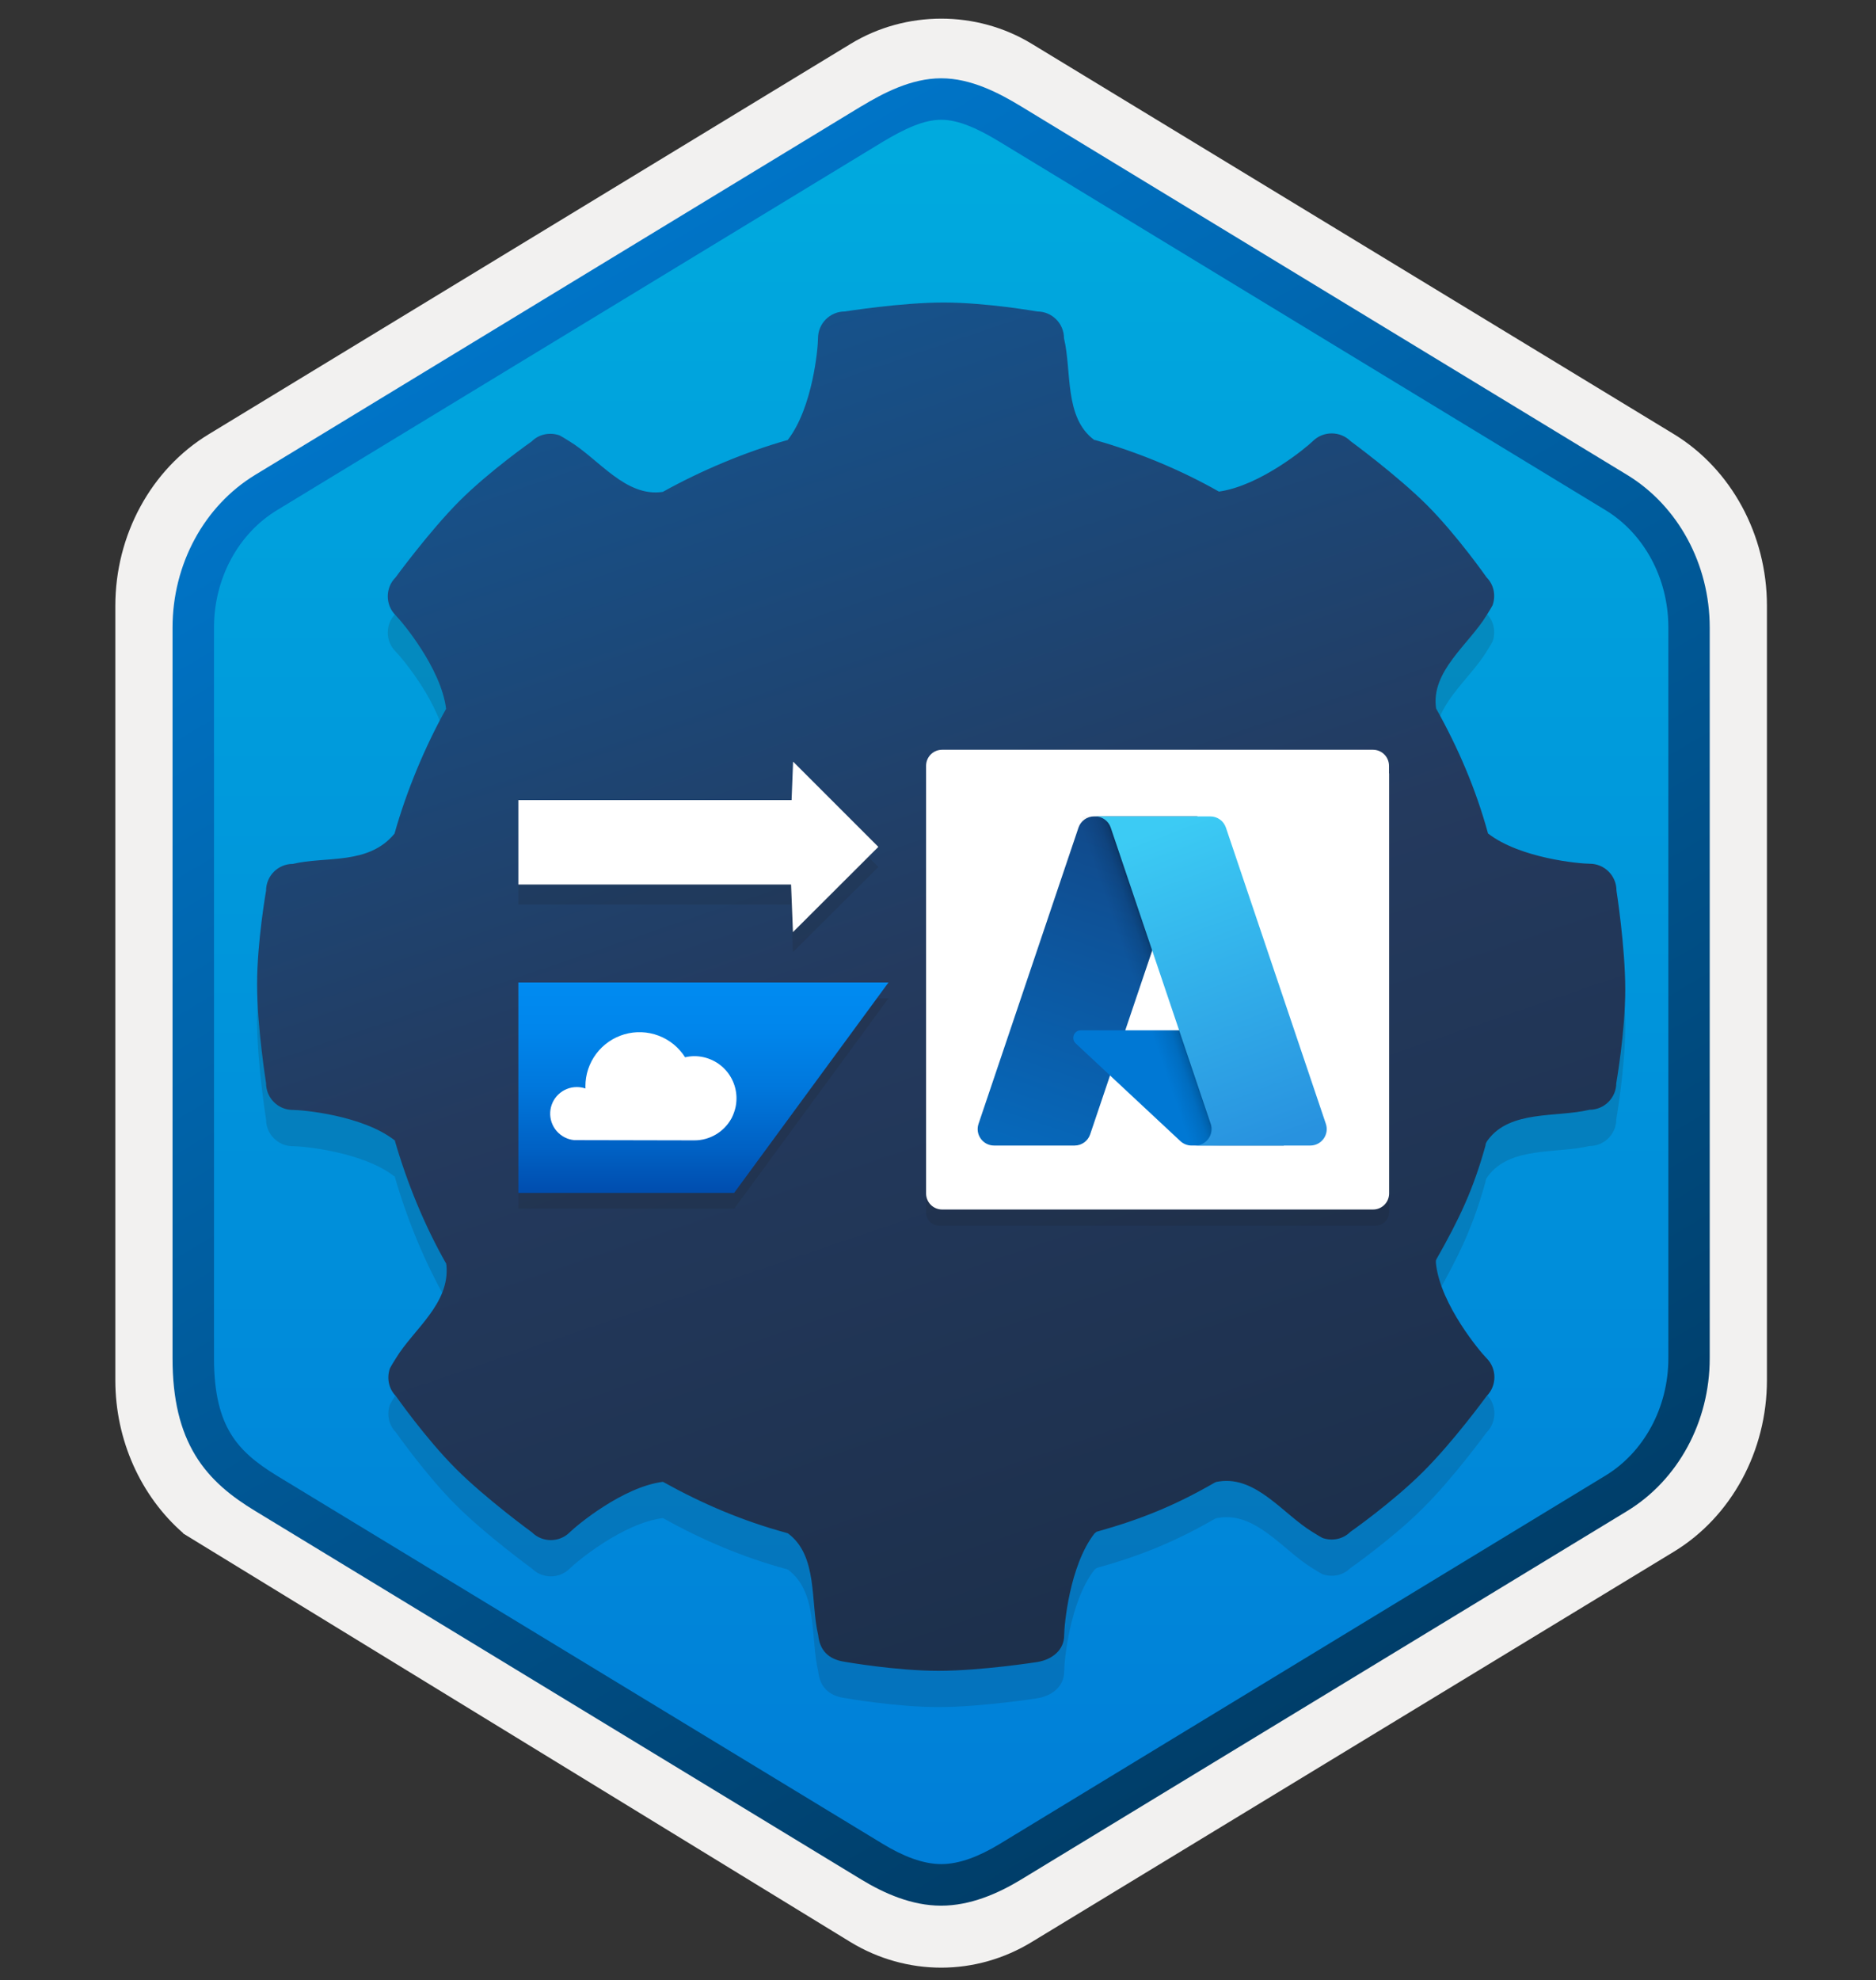 <svg width="181" height="191" viewBox="0 0 181 191" fill="none" xmlns="http://www.w3.org/2000/svg">
<rect x="0" y="0" width="181" height="191" fill="#333333" stroke="none"/>
<path d="M90.807 189.801C93.867 189.801 96.877 188.951 99.537 187.331L161.507 149.671C167.047 146.301 170.477 139.971 170.477 133.131V58.421C170.477 51.601 167.047 45.261 161.507 41.881L99.537 4.221C94.207 0.981 87.387 1.001 82.087 4.221L20.117 41.901C14.577 45.271 11.127 51.601 11.127 58.441V133.141C11.127 138.901 13.577 144.321 17.677 147.891V147.921L82.087 187.351C84.727 188.951 87.747 189.801 90.807 189.801ZM91.457 8.751C93.407 8.751 95.887 9.961 97.597 11.011L158.357 48.201C162.107 50.481 164.227 57.081 164.227 61.831L163.597 133.131C163.597 137.881 160.397 142.151 156.647 144.431L96.247 180.811C92.817 182.901 90.027 182.901 86.587 180.811L25.377 144.341C21.627 142.061 18.607 137.861 18.607 133.131V59.491C18.607 54.751 21.337 49.861 25.107 47.571L85.687 11.011C87.387 9.971 89.507 8.751 91.457 8.751Z" fill="#F2F1F0"/>
<path fill-rule="evenodd" clip-rule="evenodd" d="M98.707 12.332C96.257 10.832 93.537 10.082 90.807 10.082C88.077 10.082 85.357 10.842 82.907 12.332L26.777 46.662C21.757 49.732 18.647 55.482 18.647 61.732V129.832C18.647 136.062 21.747 141.832 26.777 144.902L82.907 179.232C85.357 180.732 88.077 181.482 90.807 181.482C93.537 181.482 96.257 180.742 98.707 179.232L154.837 144.902C159.857 141.832 162.967 136.062 162.967 129.832V61.732C162.967 55.502 159.867 49.752 154.837 46.662L98.707 12.332Z" fill="url(#paint0_linear_218_136)"/>
<path fill-rule="evenodd" clip-rule="evenodd" d="M90.807 11.552C92.487 11.552 94.377 12.422 96.437 13.672L154.907 49.212C158.557 51.432 160.967 55.702 160.967 60.532V131.012C160.967 135.832 158.557 140.112 154.907 142.332L96.447 177.872C94.487 179.062 92.567 179.812 90.817 179.812C89.067 179.812 87.147 179.062 85.187 177.872L26.707 142.342C24.697 141.112 23.247 139.912 22.267 138.302C21.287 136.702 20.647 134.482 20.647 131.022V60.542C20.647 55.712 23.057 51.442 26.707 49.222L85.167 13.682C87.257 12.432 89.117 11.552 90.807 11.552ZM98.517 181.302L156.977 145.762C161.897 142.772 164.957 137.152 164.957 131.022V60.542C164.957 54.412 161.897 48.792 156.977 45.802L98.517 10.262C96.407 8.982 93.697 7.552 90.807 7.552C87.907 7.552 85.197 8.992 83.107 10.252H83.097L24.627 45.802C19.707 48.792 16.647 54.412 16.647 60.542V131.022C16.647 134.982 17.387 137.972 18.847 140.382C20.307 142.782 22.367 144.382 24.627 145.752L83.087 181.292C85.307 182.642 87.977 183.822 90.797 183.822C93.617 183.822 96.297 182.652 98.517 181.302Z" fill="url(#paint1_linear_218_136)"/>
<path opacity="0.15" d="M155.959 89.394C155.959 87.968 154.805 86.813 153.379 86.813C152.445 86.813 146.674 86.304 143.567 83.894C143.567 83.894 143.584 83.859 143.567 83.894C142.396 79.616 140.681 75.626 138.559 71.841C138.016 68.259 141.734 65.645 143.431 62.844C143.737 62.351 143.907 62.08 144.008 61.876C144.331 60.959 144.144 59.907 143.431 59.194C143.431 59.194 140.579 55.12 137.66 52.2C134.74 49.297 130.309 46.055 130.309 46.055C129.307 45.053 127.661 45.053 126.659 46.055C125.997 46.7 121.601 50.333 117.645 50.91C117.594 50.91 117.594 50.91 117.594 50.91C113.911 48.822 109.785 47.107 105.626 45.936H105.575C102.656 43.78 103.42 39.315 102.656 36.124C102.656 34.698 101.501 33.544 100.075 33.544C100.075 33.544 95.169 32.678 91.044 32.678C86.919 32.678 81.504 33.544 81.504 33.544C80.078 33.544 78.924 34.698 78.924 36.124C78.924 37.057 78.414 42.829 76.004 45.936C71.913 47.09 67.601 48.907 63.951 50.944C60.369 51.487 57.755 47.769 54.954 46.072C54.462 45.766 54.19 45.596 53.986 45.494C53.069 45.172 52.017 45.359 51.304 46.072C51.304 46.072 47.23 48.923 44.31 51.843C41.407 54.763 38.165 59.194 38.165 59.194C37.163 60.195 37.163 61.842 38.165 62.844C38.81 63.489 42.545 67.953 43.037 71.841V71.875C41 75.525 39.217 79.802 38.063 83.91C38.063 83.91 38.114 83.843 38.063 83.91C35.551 86.966 31.442 86.066 28.251 86.83C26.825 86.83 25.671 87.985 25.671 89.411C25.671 89.411 24.805 94.317 24.805 98.442C24.805 102.567 25.671 107.982 25.671 107.982C25.671 109.408 26.825 110.562 28.251 110.562C29.185 110.562 34.956 111.072 38.063 113.482C38.131 113.448 38.097 113.533 38.097 113.533C39.285 117.641 40.983 121.766 43.054 125.399C43.02 125.45 43.054 125.399 43.071 125.518C43.427 129.27 39.896 131.714 38.199 134.515C37.893 135.007 37.724 135.279 37.622 135.483C37.299 136.399 37.486 137.452 38.199 138.165C38.199 138.165 41.051 142.239 43.971 145.159C46.89 148.079 51.321 151.304 51.321 151.304C52.323 152.306 53.969 152.306 54.971 151.304C55.616 150.659 60.081 146.924 63.968 146.432C63.968 146.432 63.951 146.449 64.019 146.466C67.77 148.554 71.641 150.201 75.868 151.355C75.902 151.372 76.021 151.406 76.021 151.406C78.941 153.562 78.177 158.026 78.941 161.218C79.093 162.661 79.891 163.561 81.521 163.798C81.521 163.798 86.427 164.664 90.552 164.664C94.677 164.664 100.092 163.815 100.092 163.815C101.518 163.578 102.673 162.661 102.673 161.235C102.673 160.301 103.182 154.529 105.592 151.423C105.592 151.423 105.694 151.338 105.796 151.253C110.108 150.048 113.384 148.707 117.187 146.517C117.374 146.449 117.17 146.466 117.628 146.398C121.21 145.855 123.824 149.573 126.625 151.27C127.118 151.576 127.389 151.745 127.593 151.847C128.51 152.17 129.562 151.983 130.275 151.27C130.275 151.27 134.349 148.418 137.269 145.498C140.206 142.596 143.431 138.165 143.431 138.165C144.433 137.163 144.433 135.517 143.431 134.515C142.786 133.87 139.052 129.405 138.559 125.518C138.508 125.111 138.542 125.06 138.593 124.958C140.766 121.121 142.124 118.32 143.329 113.974C143.329 113.974 143.279 113.839 143.55 113.465C145.706 110.545 150.171 111.309 153.362 110.545C154.788 110.545 155.942 109.391 155.942 107.965C155.942 107.965 156.808 103.059 156.808 98.934C156.808 94.809 155.959 89.394 155.959 89.394Z" fill="#1F1D20"/>
<path d="M155.959 85.897C155.959 84.471 154.805 83.316 153.379 83.316C152.445 83.316 146.674 82.807 143.567 80.396C143.567 80.396 143.584 80.362 143.567 80.396C142.396 76.118 140.681 72.129 138.559 68.344C138.016 64.762 141.734 62.148 143.431 59.346C143.737 58.854 143.907 58.583 144.008 58.379C144.331 57.462 144.144 56.41 143.431 55.697C143.431 55.697 140.579 51.623 137.66 48.703C134.74 45.8 130.309 42.557 130.309 42.557C129.307 41.556 127.661 41.556 126.659 42.557C125.997 43.203 121.601 46.835 117.645 47.413C117.594 47.413 117.594 47.413 117.594 47.413C113.911 45.325 109.785 43.61 105.626 42.439H105.575C102.656 40.283 103.42 35.818 102.656 32.627C102.656 31.201 101.501 30.046 100.075 30.046C100.075 30.046 95.169 29.181 91.044 29.181C86.919 29.181 81.504 30.046 81.504 30.046C80.078 30.046 78.924 31.201 78.924 32.627C78.924 33.56 78.414 39.332 76.004 42.439C71.913 43.593 67.601 45.41 63.951 47.447C60.369 47.99 57.755 44.272 54.954 42.575C54.462 42.269 54.19 42.099 53.986 41.997C53.069 41.675 52.017 41.861 51.304 42.575C51.304 42.575 47.23 45.426 44.31 48.346C41.407 51.266 38.165 55.697 38.165 55.697C37.163 56.698 37.163 58.345 38.165 59.346C38.81 59.992 42.545 64.456 43.037 68.344V68.378C41 72.027 39.217 76.305 38.063 80.413C38.063 80.413 38.114 80.346 38.063 80.413C35.551 83.469 31.442 82.569 28.251 83.333C26.825 83.333 25.671 84.488 25.671 85.913C25.671 85.913 24.805 90.82 24.805 94.945C24.805 99.07 25.671 104.485 25.671 104.485C25.671 105.911 26.825 107.065 28.251 107.065C29.185 107.065 34.956 107.575 38.063 109.985C38.131 109.951 38.097 110.036 38.097 110.036C39.285 114.144 40.983 118.269 43.054 121.902C43.02 121.953 43.054 121.902 43.071 122.021C43.427 125.773 39.896 128.217 38.199 131.018C37.893 131.51 37.724 131.782 37.622 131.986C37.299 132.902 37.486 133.955 38.199 134.668C38.199 134.668 41.051 138.742 43.971 141.662C46.89 144.582 51.321 147.807 51.321 147.807C52.323 148.809 53.969 148.809 54.971 147.807C55.616 147.162 60.081 143.427 63.968 142.935C63.968 142.935 63.951 142.952 64.019 142.969C67.77 145.057 71.641 146.704 75.868 147.858C75.902 147.875 76.021 147.909 76.021 147.909C78.941 150.065 78.177 154.529 78.941 157.721C79.093 159.164 79.891 160.063 81.521 160.301C81.521 160.301 86.427 161.167 90.552 161.167C94.677 161.167 100.092 160.318 100.092 160.318C101.518 160.08 102.673 159.164 102.673 157.738C102.673 156.804 103.182 151.032 105.592 147.926C105.592 147.926 105.694 147.841 105.796 147.756C110.108 146.551 113.384 145.21 117.187 143.02C117.374 142.952 117.17 142.969 117.628 142.901C121.21 142.358 123.824 146.075 126.625 147.773C127.118 148.079 127.389 148.248 127.593 148.35C128.51 148.673 129.562 148.486 130.275 147.773C130.275 147.773 134.349 144.921 137.269 142.001C140.206 139.098 143.431 134.668 143.431 134.668C144.433 133.666 144.433 132.02 143.431 131.018C142.786 130.373 139.052 125.908 138.559 122.021C138.508 121.613 138.542 121.563 138.593 121.461C140.766 117.624 142.124 114.823 143.329 110.477C143.329 110.477 143.279 110.342 143.55 109.968C145.706 107.048 150.171 107.812 153.362 107.048C154.788 107.048 155.942 105.894 155.942 104.468C155.942 104.468 156.808 99.562 156.808 95.437C156.808 91.312 155.959 85.897 155.959 85.897Z" fill="url(#paint2_linear_218_136)"/>
<path opacity="0.15" d="M84.744 83.62L76.52 75.397L76.373 79.108H50.011V87.25H76.324L76.504 91.844L84.744 83.62Z" fill="#1F1D20"/>
<path d="M84.744 81.69L76.52 73.467L76.373 77.178H50.011V85.32H76.324L76.504 89.914L84.744 81.69Z" fill="white"/>
<path opacity="0.15" d="M70.829 116.595H50.011V96.299H85.723L70.829 116.595Z" fill="#1F1D20"/>
<path opacity="0.15" d="M132.738 118.227C133.447 118.227 134.02 117.655 134.02 116.945V74.658H89.351V116.951C89.351 117.66 89.923 118.232 90.632 118.232H132.738V118.227Z" fill="#1F1D20"/>
<path d="M134.014 74.565V73.872C134.014 73.013 133.321 72.32 132.462 72.32H90.902C90.043 72.32 89.35 73.013 89.35 73.872V74.642V75.346V115.119C89.35 115.977 90.043 116.67 90.902 116.67H132.473C133.332 116.67 134.025 115.977 134.025 115.119V74.642C134.025 74.614 134.014 74.592 134.014 74.565Z" fill="white"/>
<path d="M104.055 79.831C104.273 79.186 104.878 78.751 105.559 78.751H115.532L105.181 109.42C104.963 110.066 104.358 110.5 103.677 110.5H95.916C94.83 110.5 94.064 109.434 94.412 108.405L104.055 79.831Z" fill="url(#paint3_linear_218_136)"/>
<path d="M119.998 99.387H104.281C103.621 99.387 103.302 100.196 103.785 100.646L113.884 110.072C114.178 110.346 114.565 110.499 114.967 110.499H123.866L119.998 99.387Z" fill="#0078D4"/>
<path d="M115.532 78.751H104.42L93.704 110.5H104.817L107.098 103.74L114.341 110.5H123.866L119.998 99.388H108.567L115.532 78.751Z" fill="url(#paint4_linear_218_136)"/>
<path d="M118.278 79.831C118.06 79.186 117.455 78.751 116.774 78.751H105.61H105.661C106.342 78.751 106.948 79.186 107.165 79.831L116.809 108.405C117.157 109.434 116.391 110.5 115.305 110.5H115.135H126.417C127.503 110.5 128.269 109.434 127.921 108.405L118.278 79.831Z" fill="url(#paint5_linear_218_136)"/>
<path d="M70.829 115.067H50.011V94.77H85.723L70.829 115.067Z" fill="url(#paint6_linear_218_136)"/>
<path d="M70.963 106.819C70.969 106.778 70.981 106.736 70.987 106.701C71.098 106.114 71.079 105.511 70.93 104.933C70.782 104.355 70.508 103.817 70.128 103.356C69.748 102.896 69.271 102.525 68.732 102.27C68.192 102.015 67.603 101.881 67.007 101.879C66.701 101.878 66.397 101.914 66.1 101.986C65.495 101.032 64.597 100.3 63.54 99.9C62.483 99.501 61.325 99.455 60.241 99.771C59.156 100.086 58.203 100.745 57.525 101.649C56.847 102.553 56.48 103.652 56.481 104.782C56.481 104.853 56.481 104.924 56.487 104.995C56.216 104.904 55.932 104.858 55.646 104.859C54.988 104.859 54.355 105.112 53.878 105.566C53.401 106.019 53.117 106.639 53.085 107.296C53.052 107.954 53.273 108.598 53.703 109.097C54.132 109.596 54.736 109.911 55.391 109.976L67.001 110C67.723 109.999 68.433 109.806 69.056 109.441C69.679 109.075 70.195 108.551 70.549 107.921C70.566 107.885 70.59 107.85 70.608 107.814C70.765 107.498 70.884 107.164 70.963 106.819V106.819Z" fill="white"/>
<defs>
<linearGradient id="paint0_linear_218_136" x1="90.807" y1="10.082" x2="90.807" y2="181.482" gradientUnits="userSpaceOnUse">
<stop stop-color="#00ABDE"/>
<stop offset="1" stop-color="#007ED8"/>
</linearGradient>
<linearGradient id="paint1_linear_218_136" x1="36.926" y1="4.873" x2="203.604" y2="287.204" gradientUnits="userSpaceOnUse">
<stop stop-color="#007ED8"/>
<stop offset="0.707" stop-color="#002D4C"/>
</linearGradient>
<linearGradient id="paint2_linear_218_136" x1="68.092" y1="28.559" x2="120.703" y2="182.865" gradientUnits="userSpaceOnUse">
<stop stop-color="#15548F"/>
<stop offset="0.418" stop-color="#243A5E"/>
<stop offset="0.968" stop-color="#1A2C45"/>
</linearGradient>
<linearGradient id="paint3_linear_218_136" x1="105.491" y1="79.85" x2="95.136" y2="110.441" gradientUnits="userSpaceOnUse">
<stop stop-color="#114A8B"/>
<stop offset="1" stop-color="#0669BC"/>
</linearGradient>
<linearGradient id="paint4_linear_218_136" x1="113.774" y1="99.397" x2="111.319" y2="100.234" gradientUnits="userSpaceOnUse">
<stop stop-opacity="0.3"/>
<stop offset="0.071" stop-opacity="0.2"/>
<stop offset="0.321" stop-opacity="0.1"/>
<stop offset="0.623" stop-opacity="0.05"/>
<stop offset="1" stop-opacity="0"/>
</linearGradient>
<linearGradient id="paint5_linear_218_136" x1="112.056" y1="79.85" x2="123.423" y2="110.133" gradientUnits="userSpaceOnUse">
<stop stop-color="#3CCBF4"/>
<stop offset="1" stop-color="#2892DF"/>
</linearGradient>
<linearGradient id="paint6_linear_218_136" x1="67.867" y1="115.066" x2="67.867" y2="94.77" gradientUnits="userSpaceOnUse">
<stop stop-color="#004DAE"/>
<stop offset="0.21" stop-color="#0061C4"/>
<stop offset="0.51" stop-color="#0078DD"/>
<stop offset="0.78" stop-color="#0086EC"/>
<stop offset="1" stop-color="#008BF1"/>
</linearGradient>
</defs>
</svg>
